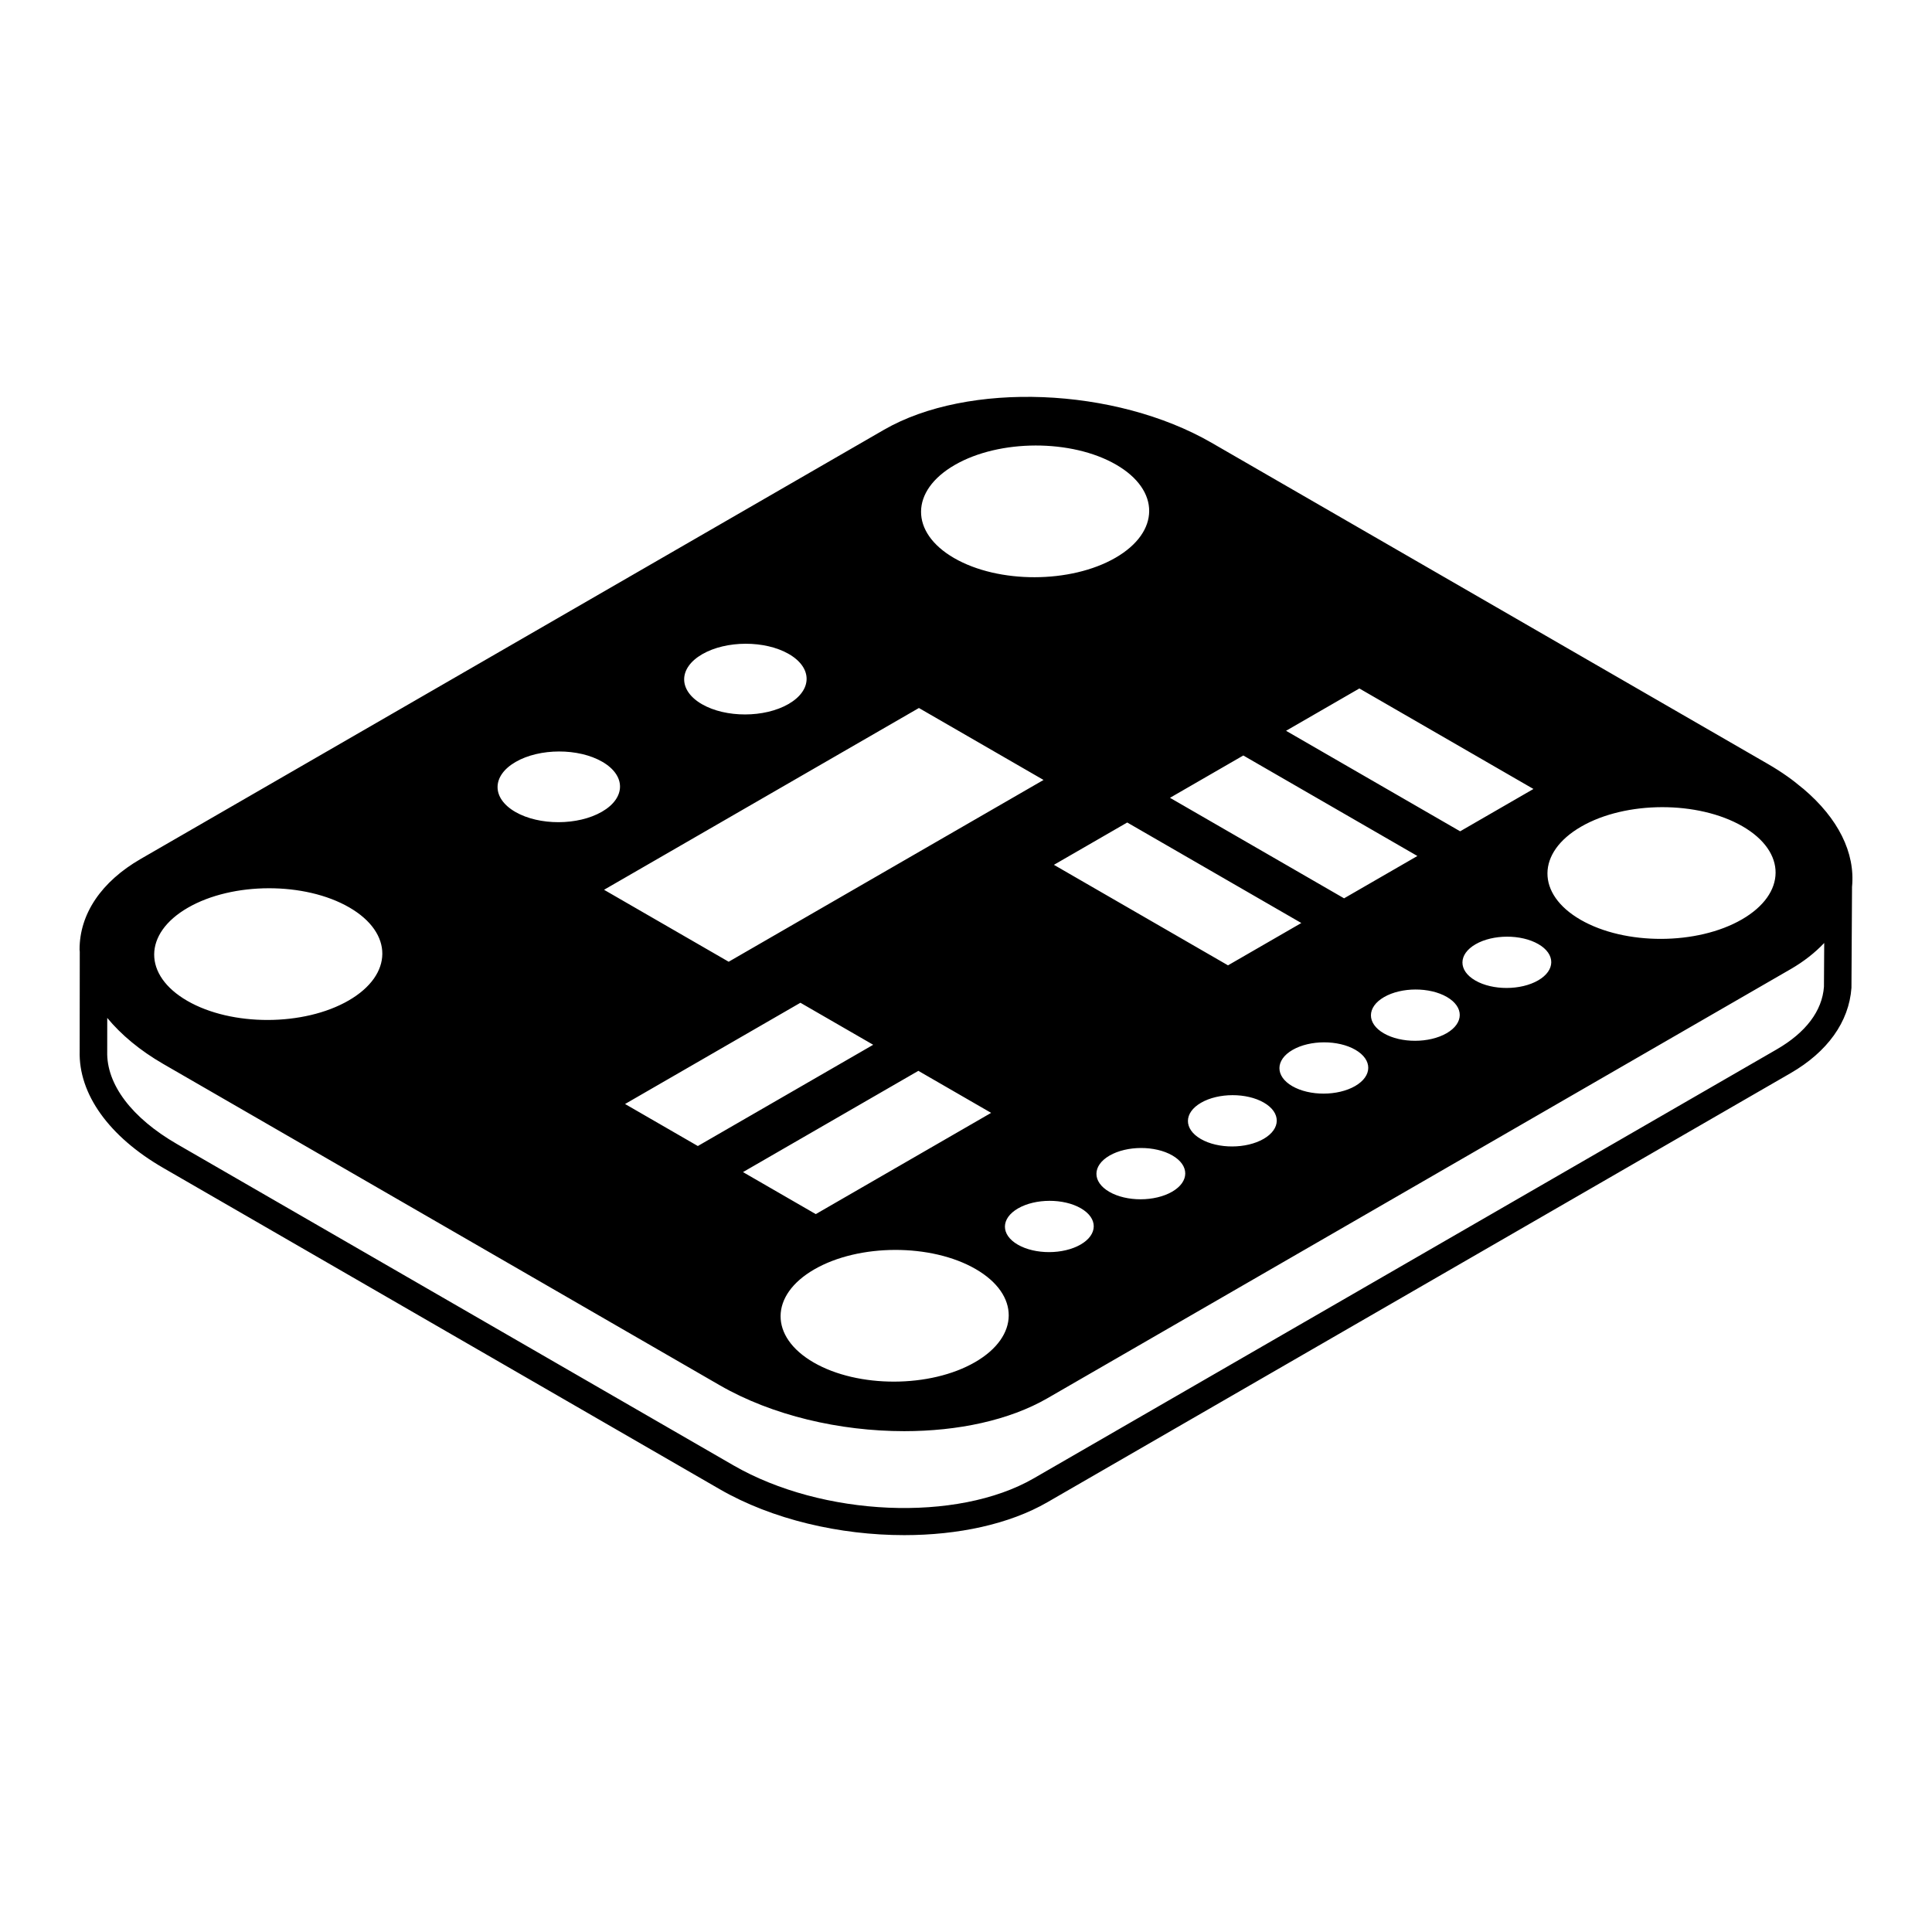 <?xml version="1.0" encoding="UTF-8"?><svg id="Layer_1" xmlns="http://www.w3.org/2000/svg" viewBox="0 0 350 350"><path d="m326.754,142.95c-.097-.083-.21-.16-.308-.242-.843-.702-1.709-1.397-2.66-2.063-1.096-.773-2.257-1.519-3.491-2.231l-100.782-58.189c-17.507-10.114-44.143-11.161-59.387-2.358L25.507,155.593c-7.154,4.126-11.093,9.963-11.093,16.423,0,.134.033.268.036.402l-.017,17.974c-.227,7.78,5.298,15.507,15.159,21.197l100.78,58.189c9.541,5.51,21.794,8.326,33.44,8.326,9.719,0,19.012-1.963,25.947-5.968l134.622-77.724c6.667-3.849,10.582-9.276,11.027-15.453l.105-18.294c.607-6.218-2.542-12.426-8.758-17.714Zm-93.774-10.56l13.281-7.668,31.538,18.209-13.281,7.668-31.538-18.209Zm29.091,54.787c-3.153,1.82-8.247,1.831-11.377.024-3.13-1.807-3.112-4.748.041-6.569s8.247-1.831,11.378-.024c3.13,1.807,3.112,4.748-.042,6.569Zm5.241-16.116c3.153-1.821,8.247-1.832,11.378-.024,3.13,1.807,3.112,4.749-.042,6.57-3.153,1.82-8.247,1.831-11.377.023-3.131-1.807-3.112-4.748.041-6.568Zm19.129-21.31c8.099-4.676,21.183-4.704,29.224-.061,8.041,4.642,7.993,12.195-.106,16.872-8.099,4.676-21.183,4.704-29.224.062-8.041-4.643-7.993-12.197.106-16.872Zm-29.669,5.321l-13.281,7.668-31.538-18.209,13.282-7.668,31.538,18.209Zm-34.309,19.808l-31.538-18.208,13.282-7.668,31.538,18.209-13.281,7.668Zm6.455,31.439c-3.153,1.821-8.247,1.832-11.377.024-3.131-1.808-3.112-4.749.041-6.57s8.247-1.831,11.378-.024c3.131,1.808,3.112,4.748-.041,6.569Zm-16.577,9.571c-3.153,1.821-8.247,1.832-11.377.024s-3.112-4.749.041-6.57c3.153-1.82,8.247-1.831,11.378-.023,3.131,1.807,3.112,4.748-.041,6.568Zm-45.873-87.629l22.579,13.036-57.04,32.932-22.579-13.036,57.04-32.931Zm-57.425,18.794c-4.347,2.51-11.37,2.525-15.685.033s-4.291-6.546.057-9.057c4.347-2.51,11.37-2.524,15.686-.032,4.315,2.491,4.29,6.546-.057,9.056Zm18.175-28.54c4.347-2.51,11.37-2.525,15.686-.033s4.29,6.546-.057,9.056-11.37,2.524-15.685.033c-4.315-2.492-4.291-6.546.057-9.057Zm45.744-34.281c8.099-4.676,21.183-4.704,29.224-.061,8.041,4.642,7.993,12.196-.106,16.872-8.099,4.676-21.184,4.702-29.224.061-8.04-4.643-7.993-12.197.107-16.872Zm-27.959,97.426l13.185,7.612-31.769,18.342-13.185-7.613,31.768-18.341Zm21.365,12.335l13.185,7.612-31.768,18.342-13.185-7.613,31.768-18.341Zm-18.851,35.965c8.099-4.676,21.183-4.704,29.224-.062,8.04,4.643,7.993,12.197-.106,16.872-8.099,4.676-21.183,4.704-29.224.062-8.041-4.642-7.993-12.197.106-16.872Zm36.911-11.045c3.153-1.82,8.247-1.831,11.378-.023s3.112,4.748-.041,6.568c-3.153,1.821-8.247,1.832-11.377.024-3.131-1.807-3.112-4.749.041-6.57Zm49.731-28.712c3.153-1.821,8.247-1.831,11.378-.024,3.13,1.807,3.112,4.748-.042,6.569s-8.247,1.831-11.377.024-3.112-4.748.041-6.569Zm-171.004-8.95c-8.099,4.676-21.184,4.703-29.224.061-8.041-4.642-7.993-12.196.106-16.872,8.099-4.677,21.183-4.704,29.224-.062,8.041,4.643,7.993,12.197-.106,16.873Zm258.732,8.843l-134.622,77.724c-13.868,8.004-38.268,6.947-54.398-2.358l-100.78-58.189c-8.221-4.745-12.837-10.845-12.664-16.808l.005-6.058c2.53,3.055,5.921,5.901,10.162,8.348l100.782,58.189c9.541,5.51,21.794,8.326,33.44,8.326,9.719,0,19.012-1.963,25.947-5.968l134.619-77.724c2.421-1.396,4.44-3.002,6.096-4.748l-.048,7.934c-.322,4.37-3.274,8.287-8.54,11.332Z"/></svg>
